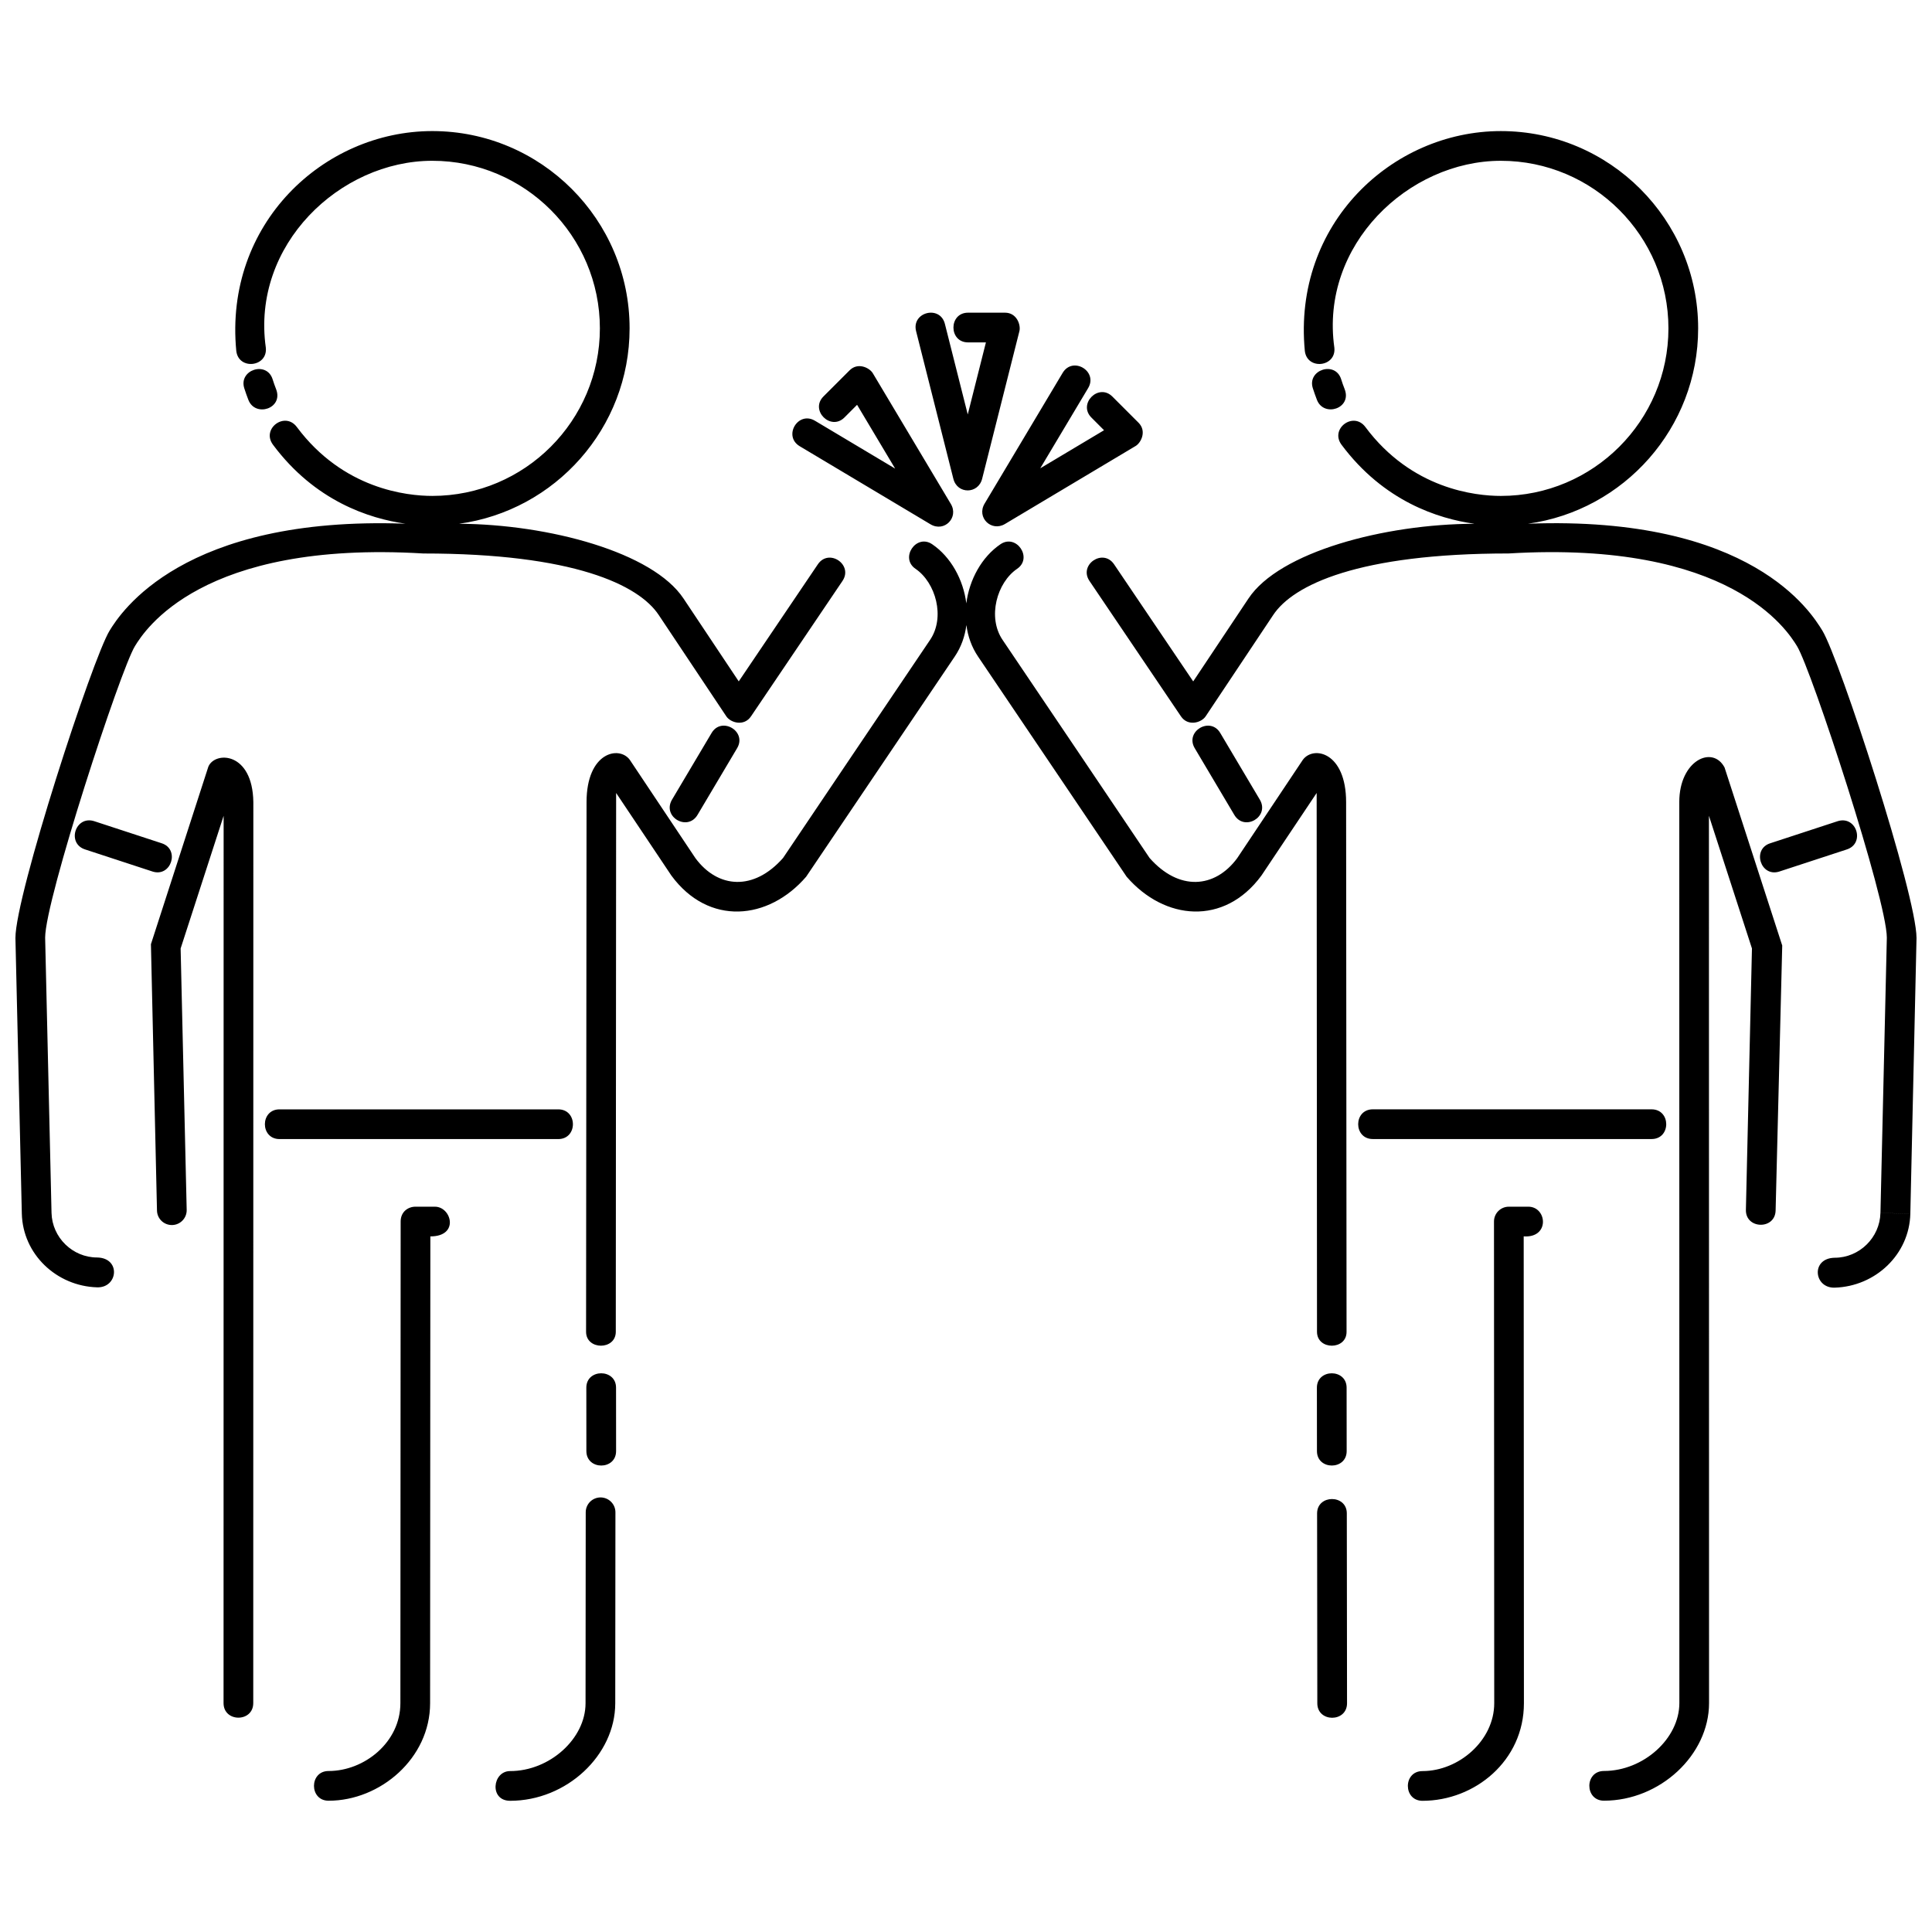 <?xml version="1.0" encoding="UTF-8"?>
<!-- Uploaded to: SVG Repo, www.svgrepo.com, Generator: SVG Repo Mixer Tools -->
<svg width="800px" height="800px" version="1.1" viewBox="144 144 512 512" xmlns="http://www.w3.org/2000/svg">
 <defs>
  <clipPath id="a">
   <path d="m148.09 178h503.81v444h-503.81z"/>
  </clipPath>
 </defs>
 <g clip-path="url(#a)">
  <path d="m615.5 374.98 17.852-5.844c5.012-1.562 2.672-9.078-2.344-7.516l-17.844 5.844c-4.953 1.539-2.609 9.059 2.336 7.516zm-154.91-32.746 10.484 17.668c2.637 4.543 9.445 0.594 6.816-3.949l-10.488-17.668c-2.606-4.492-9.41-0.535-6.812 3.949zm-273.79 25.223-17.852-5.844c-5.012-1.562-7.352 5.961-2.336 7.516l17.844 5.844c4.953 1.551 7.293-5.969 2.344-7.516zm145.76-29.176-10.488 17.668c-2.637 4.543 4.176 8.496 6.812 3.949l10.488-17.668c2.602-4.481-4.211-8.438-6.812-3.949zm317.7 127.37c-0.258 10.793-9.25 19.27-20.047 19.59-5.551 0.16-6.383-7.809 0-7.926 6.523 0 11.965-5.316 12.121-11.859m-432.5-215.46c-0.395-1.008-0.762-2.055-1.098-3.109-1.547-4.875 5.941-7.324 7.508-2.379 0.281 0.891 0.594 1.777 0.926 2.625 2.004 5.144-5.512 7.531-7.336 2.863zm48.215 221.66-0.066 123.71c0 14.625-13.234 25.844-26.887 25.844h-0.016c-5.16 0-5.16-7.875 0-7.875h0.012c9.473 0 19.016-7.617 19.016-17.977l0.07-127.64c0-2.606 1.984-3.934 3.934-3.934l5.144 0.004c4.383-0.004 6.566 7.871-1.207 7.871zm-46.91-115.11-0.023 238.79c0 5.152-7.871 5.148-7.871 0l0.02-235.14c-3.969 12.246-10.191 31.441-11.395 35.16l1.605 69.266c0.051 2.176-1.672 3.977-3.844 4.027-2.195 0.039-3.981-1.668-4.027-3.844l-1.605-70.582s15.191-46.969 15.219-47.051c1.715-4.113 11.715-4.031 11.922 9.375zm80.805 89.32h-73.863c-5.176 0-5.176-7.875 0-7.875h73.867c5.176 0.004 5.176 7.875-0.004 7.875zm68.035-190.36 21.246 12.68-10.09-16.906-3.344 3.352c-3.656 3.652-9.219-1.91-5.566-5.566l6.922-6.918c2.231-2.231 5.309-0.664 6.16 0.766l20.676 34.637c2.156 3.613-1.723 7.586-5.394 5.391l-34.637-20.676c-4.504-2.68-0.469-9.441 4.027-6.758zm44.953 21.957 20.676-34.637c2.68-4.492 9.441-0.457 6.758 4.031l-12.688 21.25 16.906-10.09-3.344-3.352c-3.656-3.652 1.914-9.219 5.562-5.562l6.918 6.918c2.231 2.231 0.672 5.309-0.762 6.168l-34.637 20.676c-3.606 2.148-7.586-1.727-5.391-5.402zm-18.156-45.695c-1.281-5.074 6.352-7.004 7.633-1.926l6.055 23.992 4.816-19.094h-4.731c-5.168 0-5.168-7.875 0-7.875h9.785c3.16 0 4.227 3.285 3.82 4.898l-9.875 39.117c-1.027 4.082-6.586 4.152-7.629 0zm161.02 239.88 0.059 123.71c0.012 15.277-13.012 25.867-26.875 25.875h-0.004c-5.168 0-5.168-7.875-0.004-7.875 9.598-0.004 19.02-8.074 19.016-17.996l-0.066-127.64c-0.004-2.172 1.758-3.934 3.93-3.934l5.144-0.004c5.023-0.008 5.781 8.352-1.199 7.867zm-240.7 73.129-0.047 50.609c-0.004 13.77-12.898 25.844-27.852 25.844-5.582 0-4.719-7.875-0.012-7.875h0.012c10.453 0 19.977-8.566 19.98-17.977l0.047-50.609c0-2.176 1.762-3.934 3.934-3.934 2.176 0.008 3.938 1.77 3.938 3.941zm274.59-98.918h-73.871c-5.176 0-5.176-7.875 0-7.875h73.863c5.188 0.004 5.188 7.875 0.008 7.875zm19.344-98.457c0.246 0.754 15.281 47.176 15.281 47.176l-1.754 70.215c-0.121 5.164-7.992 4.984-7.875-0.18l1.605-69.258c-1.203-3.719-7.426-22.914-11.402-35.164l0.031 235.14c0 13.773-13.008 25.867-27.84 25.871h-0.004c-5.168 0-5.176-7.871 0-7.875 10.453-0.004 19.977-8.578 19.977-17.996l-0.02-238.8c0-11.004 8.816-15.145 12-9.137zm-108.02-97.414c-0.387-1.008-0.762-2.055-1.098-3.109-1.547-4.875 5.941-7.324 7.508-2.379 0.281 0.891 0.59 1.777 0.926 2.625 2.004 5.144-5.512 7.531-7.336 2.863zm158.89 142.59-1.641 73.066-7.918-0.195 1.691-72.957c-0.004-10.035-19.957-70.988-23.797-77.25-2.519-4.106-17.566-28.109-76.441-24.566-39.848 0-57.098 8.34-62.383 16.309l-17.898 26.848c-1.164 1.742-4.715 2.719-6.543 0.016l-24.238-35.875c-2.934-4.312 3.578-8.742 6.508-4.43 3.203 4.715 15.121 22.371 20.973 31.039l14.637-21.957c8.172-12.34 36.004-19.754 59.914-19.82-9.621-1.328-24.07-5.961-35.238-20.934-3.16-4.242 3.152-8.941 6.316-4.707 12.281 16.48 29.195 18.262 35.902 18.262 24.484 0 44.41-19.922 44.41-44.406s-19.926-44.406-44.41-44.406-47.969 22.293-44.129 49.488c0.59 5.184-7.234 6.07-7.82 0.887-3.238-33.66 23.121-58.25 51.949-58.25 28.832 0 52.285 23.453 52.285 52.281 0 26.391-19.66 48.262-45.098 51.77 59.305-2.227 75.102 23.594 78.012 28.324 4.559 7.453 24.949 70.07 24.957 81.465zm-150.98 152.48 0.059 50.32c0 5.129-7.875 5.133-7.875 0.012l-0.059-50.32c0.008-5.07 7.875-5.074 7.875-0.012zm-193.66-33.312 0.012 16.801c0.004 5.113-7.863 5.117-7.875 0.004l-0.012-16.801c-0.004-5.082 7.871-5.086 7.875-0.004zm185.76-14.809-0.09-142.79s-14.605 21.836-14.637 21.887c-9.871 13.418-25.719 11.879-35.715 0.316-0.105-0.121-34.375-50.996-39.359-58.32-1.727-2.539-2.731-5.422-3.113-8.387-0.383 2.969-1.379 5.844-3.113 8.387-4.977 7.324-39.25 58.199-39.359 58.32-9.992 11.566-25.84 13.105-35.711-0.316-0.035-0.051-14.641-21.887-14.641-21.887l-0.09 142.79c-0.004 4.922-7.875 4.914-7.875-0.004l0.125-140.35c0-13.285 8.664-15.047 11.465-11.215l17.402 26.07c5.953 8.035 15.461 8.73 23.211-0.066 2.367-3.512 34.121-50.672 38.949-57.773 4.098-6.019 1.5-15.219-3.848-18.859-4.219-2.871 0.207-9.383 4.422-6.508 4.934 3.352 8.246 9.355 9.043 15.664 0.797-6.309 4.109-12.312 9.043-15.664 4.223-2.871 8.645 3.637 4.422 6.508-5.352 3.637-7.945 12.832-3.844 18.859 4.82 7.098 36.586 54.262 38.945 57.773 7.75 8.797 17.262 8.102 23.211 0.066l17.398-26.07c2.805-3.84 11.473-2.074 11.473 11.215l0.117 140.35c0.039 4.918-7.828 4.926-7.832 0.004zm-0.012 31.617-0.016-16.801c0-5.082 7.871-5.09 7.875-0.004l0.016 16.801c0 5.106-7.871 5.109-7.875 0.004zm-125.75-230.58-24.238 35.875c-1.824 2.707-5.375 1.727-6.539-0.016l-17.902-26.844c-5.285-7.977-22.539-16.309-62.383-16.309-58.875-3.543-73.922 20.453-76.441 24.566-3.84 6.258-23.789 67.211-23.789 77.246l1.691 72.926c0.156 6.531 5.582 11.828 12.09 11.828 6.363 0.121 5.535 8.07 0 7.91-10.766-0.316-19.711-8.777-19.961-19.543l-1.695-73.035c0.004-11.402 20.395-74.016 24.957-81.457 2.898-4.727 19.332-30.465 78.414-28.336-9.617-1.352-23.996-6.004-35.109-20.918-3.16-4.242 3.148-8.941 6.312-4.707 12.281 16.48 29.199 18.262 35.902 18.262 24.488 0 44.41-19.922 44.41-44.406 0-24.484-19.926-44.406-44.41-44.406-24.484 0-47.969 22.293-44.125 49.488 0.59 5.184-7.234 6.07-7.824 0.887-3.238-33.66 23.113-58.25 51.949-58.25 28.832 0 52.285 23.453 52.285 52.281 0 26.426-19.715 48.32-45.207 51.785 23.809 0.145 51.363 7.547 59.496 19.816l14.637 21.957c5.848-8.672 17.766-26.324 20.973-31.039 2.93-4.301 9.438 0.125 6.508 4.438z"/>
 </g>
</svg>